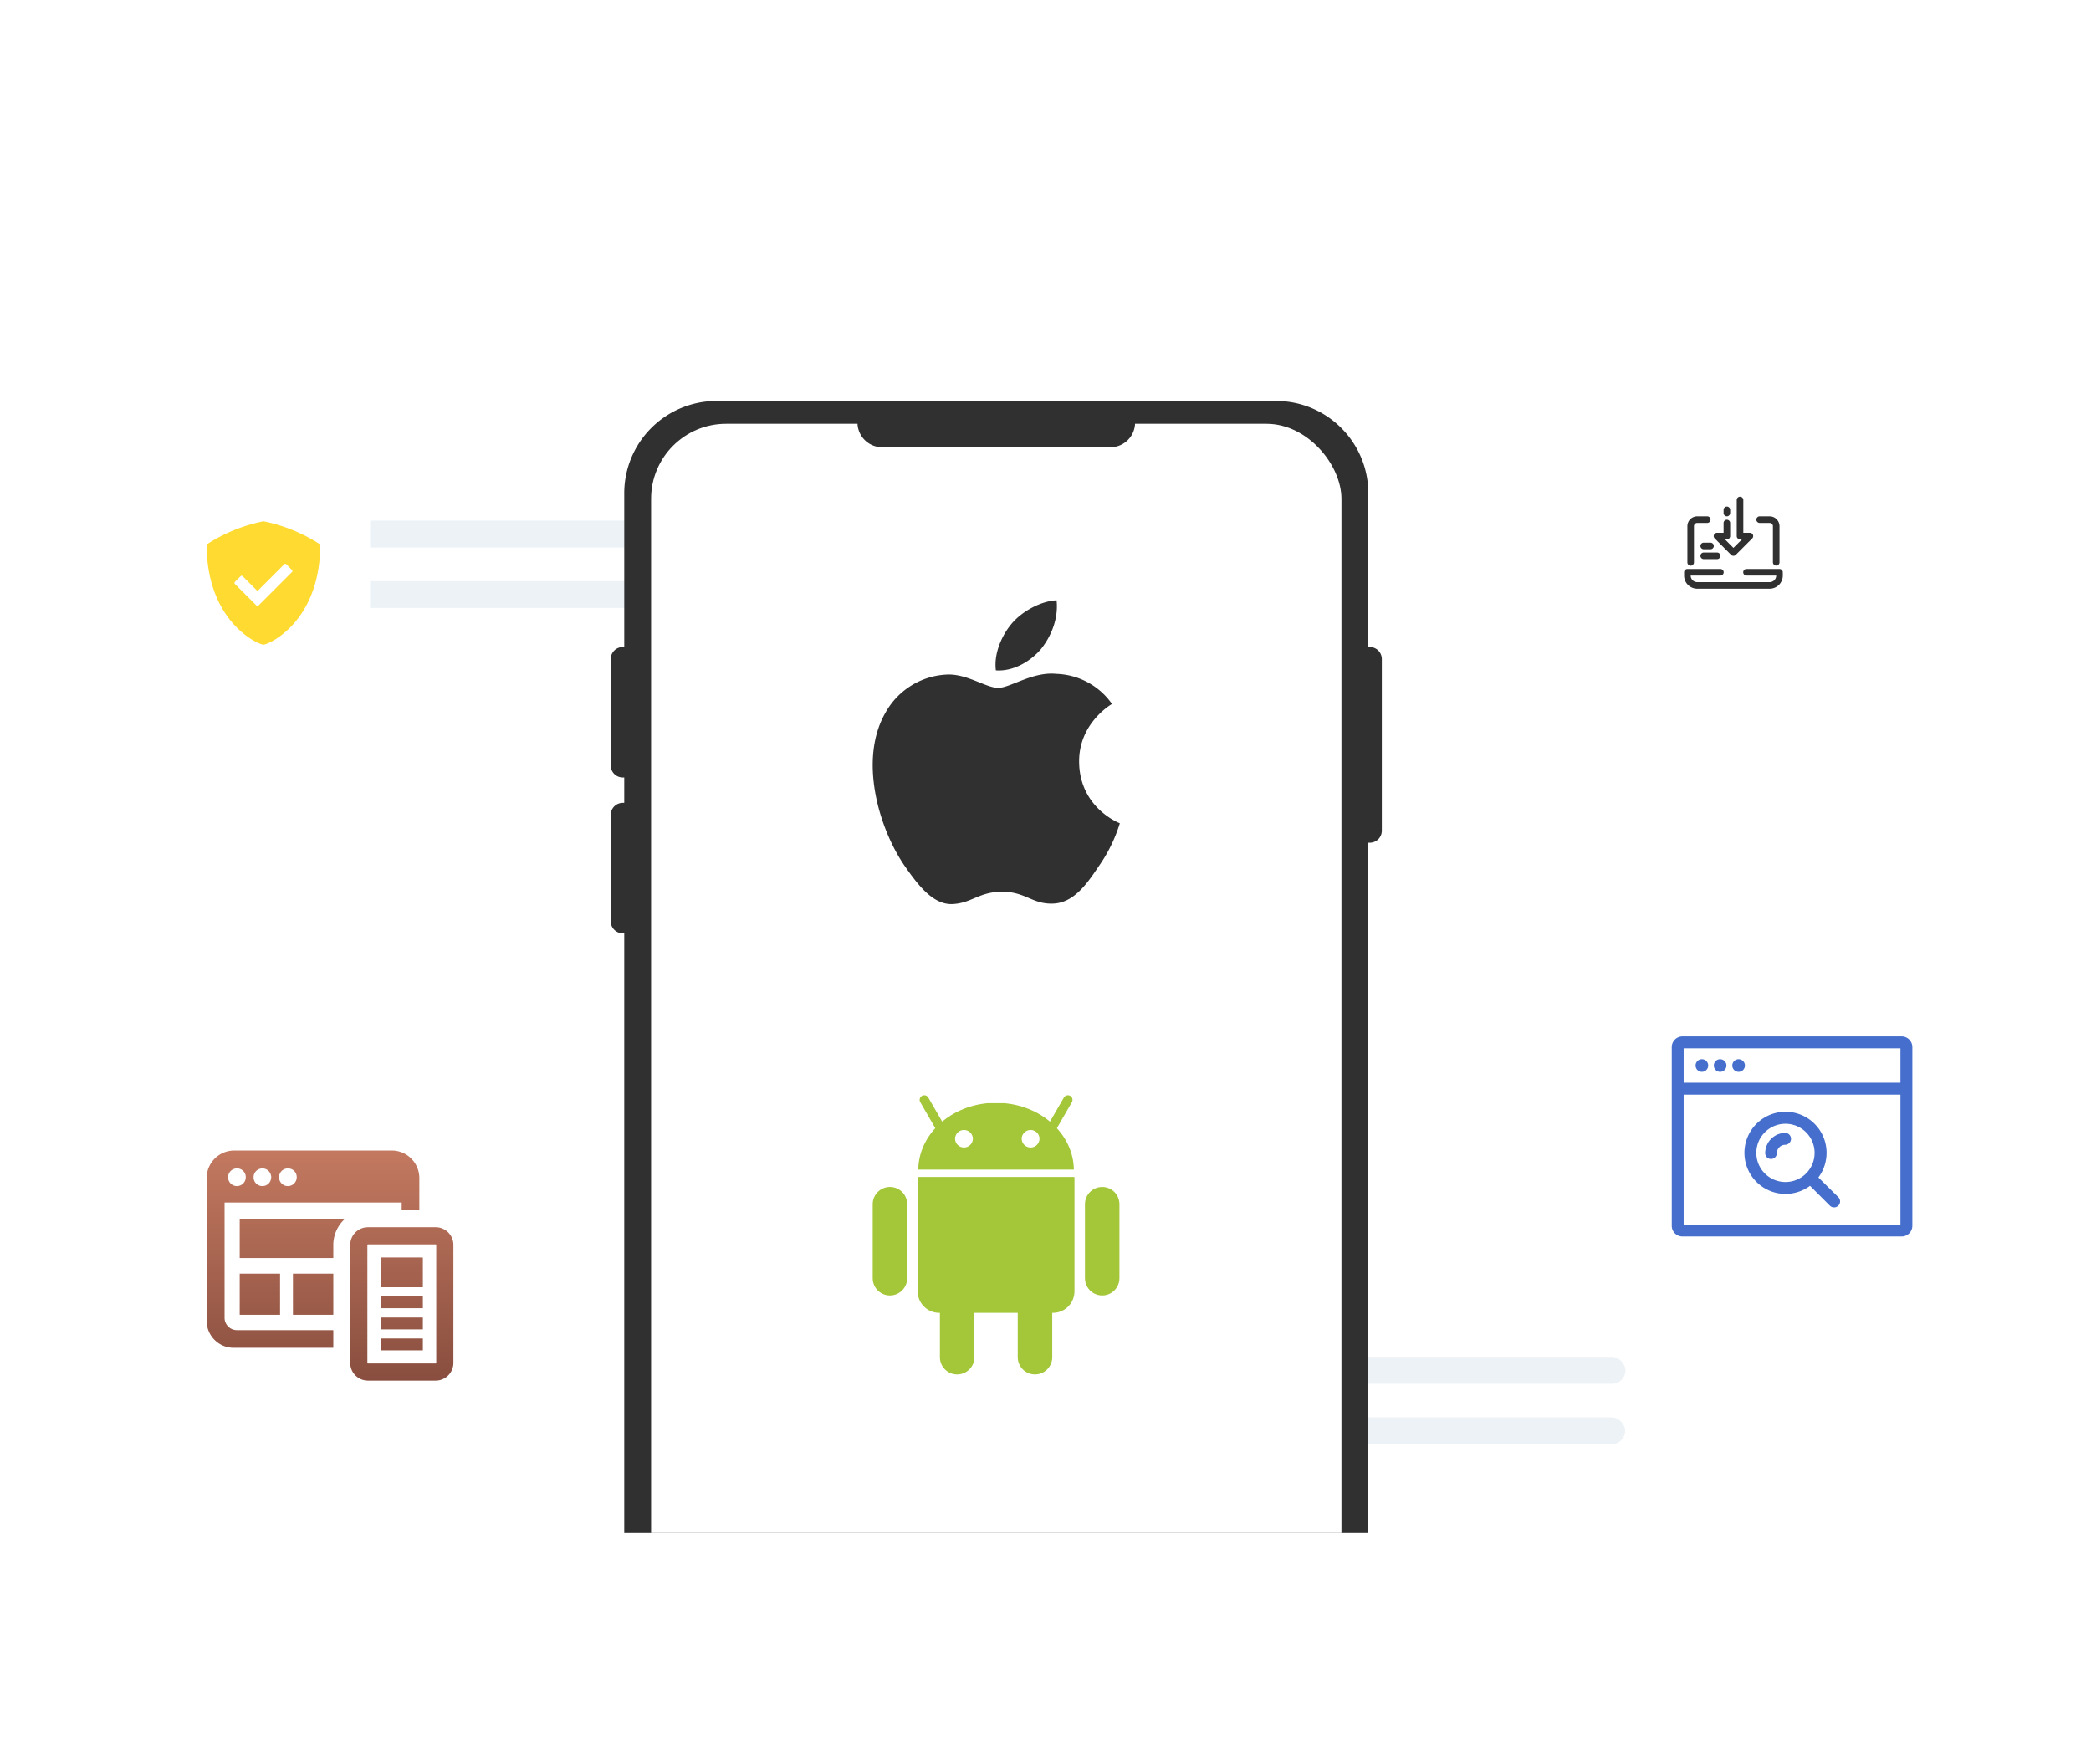 <svg xmlns="http://www.w3.org/2000/svg" width="677.921" height="572" xmlns:v="https://vecta.io/nano"><defs><filter id="A" x="0" y="0" width="646" height="572" filterUnits="userSpaceOnUse"><feOffset/><feGaussianBlur stdDeviation="25" result="A"/><feFlood flood-opacity=".161"/><feComposite operator="in" in2="A"/><feComposite in="SourceGraphic"/></filter><clipPath id="B"><path transform="translate(-2512 -1794.464)" d="M0 0h496v422H0z" fill="#f7f8fa"/></clipPath><filter id="C" x="2.5" y="310.5" width="208.625" height="200.21" filterUnits="userSpaceOnUse"><feOffset/><feGaussianBlur stdDeviation="12.5" result="A"/><feFlood flood-opacity=".078"/><feComposite operator="in" in2="A"/><feComposite in="SourceGraphic"/></filter><linearGradient id="D" x1=".5" x2=".5" y2="1"><stop offset="0" stop-color="#c37960"/><stop offset="1" stop-color="#894e3f"/></linearGradient><filter id="E" x="500.5" y="114.5" width="122.579" height="122.579" filterUnits="userSpaceOnUse"><feOffset/><feGaussianBlur stdDeviation="12.5" result="A"/><feFlood flood-opacity=".078"/><feComposite operator="in" in2="A"/><feComposite in="SourceGraphic"/></filter><filter id="F" x="13.5" y="116.5" width="144" height="144" filterUnits="userSpaceOnUse"><feOffset/><feGaussianBlur stdDeviation="12.5" result="A"/><feFlood flood-opacity=".078"/><feComposite operator="in" in2="A"/><feComposite in="SourceGraphic"/></filter><filter id="G" x="484.5" y="279.5" width="193.421" height="177.655" filterUnits="userSpaceOnUse"><feOffset/><feGaussianBlur stdDeviation="12.5" result="A"/><feFlood flood-opacity=".078"/><feComposite operator="in" in2="A"/><feComposite in="SourceGraphic"/></filter></defs><g transform="translate(40 75)"><g transform="translate(-40 -75)" filter="url(#A)"><rect width="496" height="422" rx="16" transform="translate(75 75)" fill="#fff"/></g><g fill="#edf2f6"><rect width="247.55" height="8.717" rx="4.359" x="56.042" y="93.79"/><rect width="307" height="8.717" rx="4.359" x="180" y="364.912"/><rect width="248.887" height="8.717" rx="4.359" x="238" y="384.51"/><rect width="200.69" height="8.717" rx="4.359" x="56.042" y="113.388"/></g><g clip-path="url(#B)" transform="translate(2547 1794.464)"><path d="M-2142.907-1659.695h-.476v-49.845c0-16.527-13.397-29.924-29.924-29.924h-181.387c-7.936 0-15.548 3.152-21.16 8.764s-8.765 13.223-8.764 21.16v49.845h-.476a3.91 3.91 0 0 0-3.906 3.907v34.48a3.91 3.91 0 0 0 3.906 3.907h.476v8.223h-.476a3.91 3.91 0 0 0-3.906 3.907v34.48a3.91 3.91 0 0 0 3.906 3.907h.476v301.959c0 7.937 3.152 15.548 8.764 21.16s13.223 8.765 21.16 8.765h181.387c7.937 0 15.548-3.153 21.16-8.765s8.764-13.224 8.764-21.16v-331.328h.476c1.036 0 2.03-.412 2.763-1.144s1.144-1.726 1.144-2.763v-55.626a3.91 3.91 0 0 0-3.907-3.909z" fill="#303030"/><rect width="223.82" height="489.662" rx="24.306" fill="#fff" x="-2375.911" y="-1732.063"/><g fill="#303030"><path d="M-2309-1739.464h90 0v7a8 8 0 0 1-8 8h-74a8 8 0 0 1-8-8v-7h0zm71.863 117.006c-.114-12.442 10.186-18.5 10.658-18.78a22.92 22.92 0 0 0-18.052-9.759c-7.6-.8-14.959 4.546-18.831 4.546-3.942 0-9.9-4.466-16.319-4.334-8.442.272-16.122 4.956-20.229 12.337-8.749 15.145-2.224 37.4 6.154 49.644 4.192 5.994 9.093 12.691 15.5 12.454 6.275-.261 8.619-4 16.189-4 7.5 0 9.7 4 16.242 3.85 6.732-.11 10.973-6.022 15.019-12.073a49.53 49.53 0 0 0 6.866-13.987c-.151-.054-13.069-4.982-13.197-19.898zm-12.354-36.589c3.371-4.221 5.68-9.962 5.041-15.788-4.885.217-10.992 3.375-14.508 7.506-3.109 3.636-5.893 9.6-5.174 15.2 5.486.41 11.12-2.764 14.641-6.918z"/></g><g fill="#a4c639"><path d="M-2276.682-1459.044c3.089 0 5.593 2.504 5.593 5.593v23.993c0 3.089-2.504 5.593-5.593 5.593s-5.593-2.504-5.593-5.593v-23.993c0-3.089 2.504-5.593 5.593-5.593z"/><path d="M-2289.45-1487.891l-.035.643v36.352c-.02 1.857.7 3.645 2.002 4.97s3.077 2.076 4.934 2.089h36.968c1.857-.013 3.632-.765 4.934-2.089s2.022-3.113 2.002-4.97v-36.352l-.026-.643z"/><path d="M-2251.448-1459.044c1.483 0 2.906.589 3.955 1.638s1.638 2.471 1.638 3.955v23.992c0 3.089-2.504 5.593-5.593 5.593s-5.593-2.504-5.593-5.593v-23.992c0-1.483.589-2.906 1.638-3.955s2.471-1.638 3.955-1.638zm-47.024-25.615c1.485 0 2.908.59 3.957 1.641s1.638 2.475 1.636 3.959v23.99c0 3.089-2.504 5.593-5.593 5.593s-5.593-2.504-5.593-5.593v-23.99c-.002-1.485.587-2.909 1.636-3.959s2.473-1.641 3.957-1.641zm68.814 0c1.483 0 2.906.589 3.955 1.638s1.638 2.471 1.638 3.955v23.997c0 1.998-1.066 3.845-2.796 4.844s-3.863.999-5.593 0-2.797-2.845-2.796-4.844v-23.99c0-3.089 2.504-5.593 5.593-5.594zm-59.629-5.619c.156-11.166 9.9-20.321 22.411-21.528h5.621c12.511 1.207 22.256 10.362 22.411 21.528z"/></g><path d="M-2287.342-1512.884l5.9 10.219m40.657-10.219l-5.9 10.219" fill="none" stroke="#a4c639" stroke-linecap="round" stroke-linejoin="round" stroke-width="3"/><path d="M-2271.579-1500.285c-.025 1.577-1.308 2.844-2.886 2.849s-2.868-1.256-2.901-2.833v-.016c.025-1.577 1.308-2.844 2.886-2.849s2.868 1.256 2.901 2.833zm21.6 0c-.025 1.577-1.308 2.844-2.886 2.849s-2.868-1.256-2.901-2.833v-.016c.025-1.577 1.308-2.844 2.886-2.849s2.868 1.256 2.901 2.833z" fill="#fff"/></g><g transform="translate(.375 308.819)"><g transform="translate(-40.38 -383.82)" filter="url(#C)"><rect width="133.625" height="125.211" rx="8" transform="translate(40 348)" fill="#fff"/></g><path d="M54.6 29.099h13.088v13.334H54.6zm28.548 4.417h13.577v-9.652H83.149zm0 6.789h13.577v-3.844H83.149zm-45.807 2.128h13.084V29.099H37.341v13.334zm30.347 10.715h-32.31c-4.832-.005-8.747-3.92-8.753-8.752v-46.3a8.94 8.94 0 0 1 8.916-8.915h51.125a8.94 8.94 0 0 1 8.916 8.916v10.47h-5.726V6.032H32.433v37.382c.004 2.212 1.796 4.004 4.008 4.008h31.247zm-17.587-55.3c0 1.581 1.282 2.863 2.863 2.863s2.863-1.282 2.863-2.863a2.8 2.8 0 0 0-2.863-2.863c-.761-.005-1.493.296-2.031.835s-.838 1.271-.832 2.032zm-8.262 0c-.005.761.295 1.492.833 2.03s1.269.838 2.03.833h0c1.358.007 2.528-.956 2.781-2.29 0-.164.082-.409.082-.573a1.39 1.39 0 0 0-.082-.573c-.253-1.334-1.423-2.297-2.781-2.29h0c-.761-.005-1.493.296-2.031.835s-.837 1.271-.831 2.032zm-8.262 0c0 1.581 1.282 2.863 2.863 2.863s2.863-1.282 2.863-2.863a2.8 2.8 0 0 0-2.863-2.863c-.761-.005-1.493.296-2.031.835s-.837 1.271-.831 2.032zm34.11 21.922c.015-3.212 1.381-6.27 3.763-8.425H37.341v12.683h30.347zm38.938 38.286V19.774c-.009-3.159-2.567-5.717-5.726-5.726h-22c-3.159.009-5.717 2.567-5.726 5.726v38.282c.01 3.157 2.565 5.713 5.722 5.725h22c3.16-.007 5.72-2.565 5.73-5.725zm-5.726-38.446c.088.006.158.076.164.164v38.282c-.006.088-.076.158-.164.164h-22c-.088-.006-.158-.076-.164-.164V19.774c.006-.088.076-.158.164-.164zm-17.75 27.571h13.576v-3.849H83.149zm0 6.789h13.576v-3.848H83.149z" fill="url(#D)"/></g><g transform="translate(497.659 75.421)"><g transform="translate(-537.66 -150.42)" filter="url(#E)"><rect width="47.579" height="47.579" rx="8" transform="translate(538 152)" fill="#fff"/></g><path d="M39.274 34.046H28.608c-.389-.012-.753.189-.951.524s-.198.751 0 1.086.562.536.951.524h9.6c-.001 1.178-.955 2.132-2.133 2.133H12.608c-1.178-.001-2.132-.955-2.133-2.133h9.6c.389.012.753-.189.951-.524s.198-.751 0-1.086-.562-.536-.951-.524H9.408a1.07 1.07 0 0 0-1.067 1.067v1.067a4.27 4.27 0 0 0 4.267 4.266h23.466a4.27 4.27 0 0 0 4.267-4.267v-1.066a1.07 1.07 0 0 0-1.067-1.067zm-28.799-1.067a1.07 1.07 0 0 0 1.067-1.067V20.179c0-.589.477-1.066 1.066-1.067h3.2c.389.012.753-.189.951-.524s.198-.751 0-1.086-.562-.536-.951-.524h-3.2a3.2 3.2 0 0 0-3.2 3.2v11.733a1.07 1.07 0 0 0 1.067 1.067zm4.266-7.467c-.389-.012-.753.189-.951.524s-.198.751 0 1.086.562.536.951.524h2.133c.389.012.753-.189.951-.524s.198-.751 0-1.086-.562-.536-.951-.524zm0 3.2c-.389-.012-.753.189-.951.524s-.198.751 0 1.086.562.536.951.524h4.267c.389.012.753-.189.951-.524s.198-.751 0-1.086-.562-.536-.951-.524zm18.134-9.6h3.2c.589.001 1.066.478 1.066 1.067v11.733c.018.576.49 1.034 1.066 1.034a1.07 1.07 0 0 0 1.067-1.034V20.179a3.2 3.2 0 0 0-3.2-3.2h-3.2c-.389-.012-.753.189-.951.524s-.198.751 0 1.086.562.536.951.524zm-9.288 10.354c.2.2.471.312.754.312s.554-.112.754-.312l5.333-5.333c.306-.305.398-.764.232-1.163s-.555-.659-.986-.658h-2.133V11.646a1.07 1.07 0 0 0-1.067-1.034c-.577 0-1.049.458-1.066 1.034v11.733a1.07 1.07 0 0 0 1.067 1.067h.625l-2.759 2.758-2.758-2.758h.625a1.06 1.06 0 0 0 .754-.313 1.07 1.07 0 0 0 .312-.754v-4.267c-.018-.576-.49-1.034-1.066-1.034a1.07 1.07 0 0 0-1.067 1.034v3.2h-2.133c-.432-.001-.821.259-.986.658a1.07 1.07 0 0 0 .232 1.163zm-1.379-12.487a1.07 1.07 0 0 0 1.067-1.067v-1.066a1.07 1.07 0 0 0-1.067-1.034c-.577 0-1.049.458-1.066 1.034v1.066c0 .283.112.554.312.754s.471.313.754.313z" fill="#303030"/></g><g transform="translate(11.258 22.539)"><g transform="translate(-51.26 -97.54)" filter="url(#F)"><rect width="69" height="69" rx="8" transform="translate(51 154)" fill="#fff"/></g><path d="M34.154 111.461c1.626 0 18.314-7.3 18.414-32.233 0-.152-.075-.294-.2-.379a53.11 53.11 0 0 0-18.214-7.388 53.11 53.11 0 0 0-18.212 7.388c-.125.085-.2.227-.2.379.098 24.933 16.785 32.233 18.412 32.233zm-9.273-20.329l1.877-1.877a.45.45 0 0 1 .637 0l4.826 4.826 8.693-8.693a.45.45 0 0 1 .637 0l1.876 1.873a.45.45 0 0 1 0 .637L32.539 98.791a.45.45 0 0 1-.637 0l-7.021-7.021a.45.45 0 0 1 0-.637z" fill="#ffda30"/></g><g transform="translate(4195.578 1867.492)"><g transform="translate(-4235.58 -1942.49)" filter="url(#G)"><rect width="118.421" height="102.655" rx="16" transform="translate(522 317)" fill="#fff"/></g><g fill="#466ecc"><circle cx="-3683.808" cy="-1597.05" r="2.053"/><circle cx="-3677.896" cy="-1597.05" r="2.053"/><circle cx="-3671.902" cy="-1597.05" r="2.053"/><path d="M-3619.026-1606.492h-71.104a3.47 3.47 0 0 0-3.448 3.448v57.967a3.47 3.47 0 0 0 3.448 3.448h71.1a3.47 3.47 0 0 0 3.452-3.448v-57.967a3.47 3.47 0 0 0-3.448-3.448zm-.411 3.859v11.166h-70.282v-11.166zm-70.282 57.141v-42.116h70.282v42.116zm33.005-29.718a6.59 6.59 0 0 0-6.568 6.568 1.89 1.89 0 0 0 1.889 1.889 1.89 1.89 0 0 0 1.889-1.889c.014-1.49 1.219-2.695 2.709-2.709a1.93 1.93 0 0 0 1.883-1.89 1.93 1.93 0 0 0-1.801-1.969zm10.675 14.45c3.699-4.941 3.518-11.777-.439-16.515s-10.651-6.135-16.172-3.375a13.32 13.32 0 0 0-7.009 14.96c1.413 6.008 6.772 10.257 12.945 10.265 2.867-.003 5.658-.923 7.964-2.627l6.4 6.4c.748.771 1.98.79 2.751.041s.79-1.98.041-2.751zm-20.116-7.965c.001-5.215 4.228-9.442 9.443-9.441s9.442 4.228 9.441 9.443-4.228 9.442-9.443 9.441-9.441-4.229-9.441-9.443z"/></g></g></g></svg>
